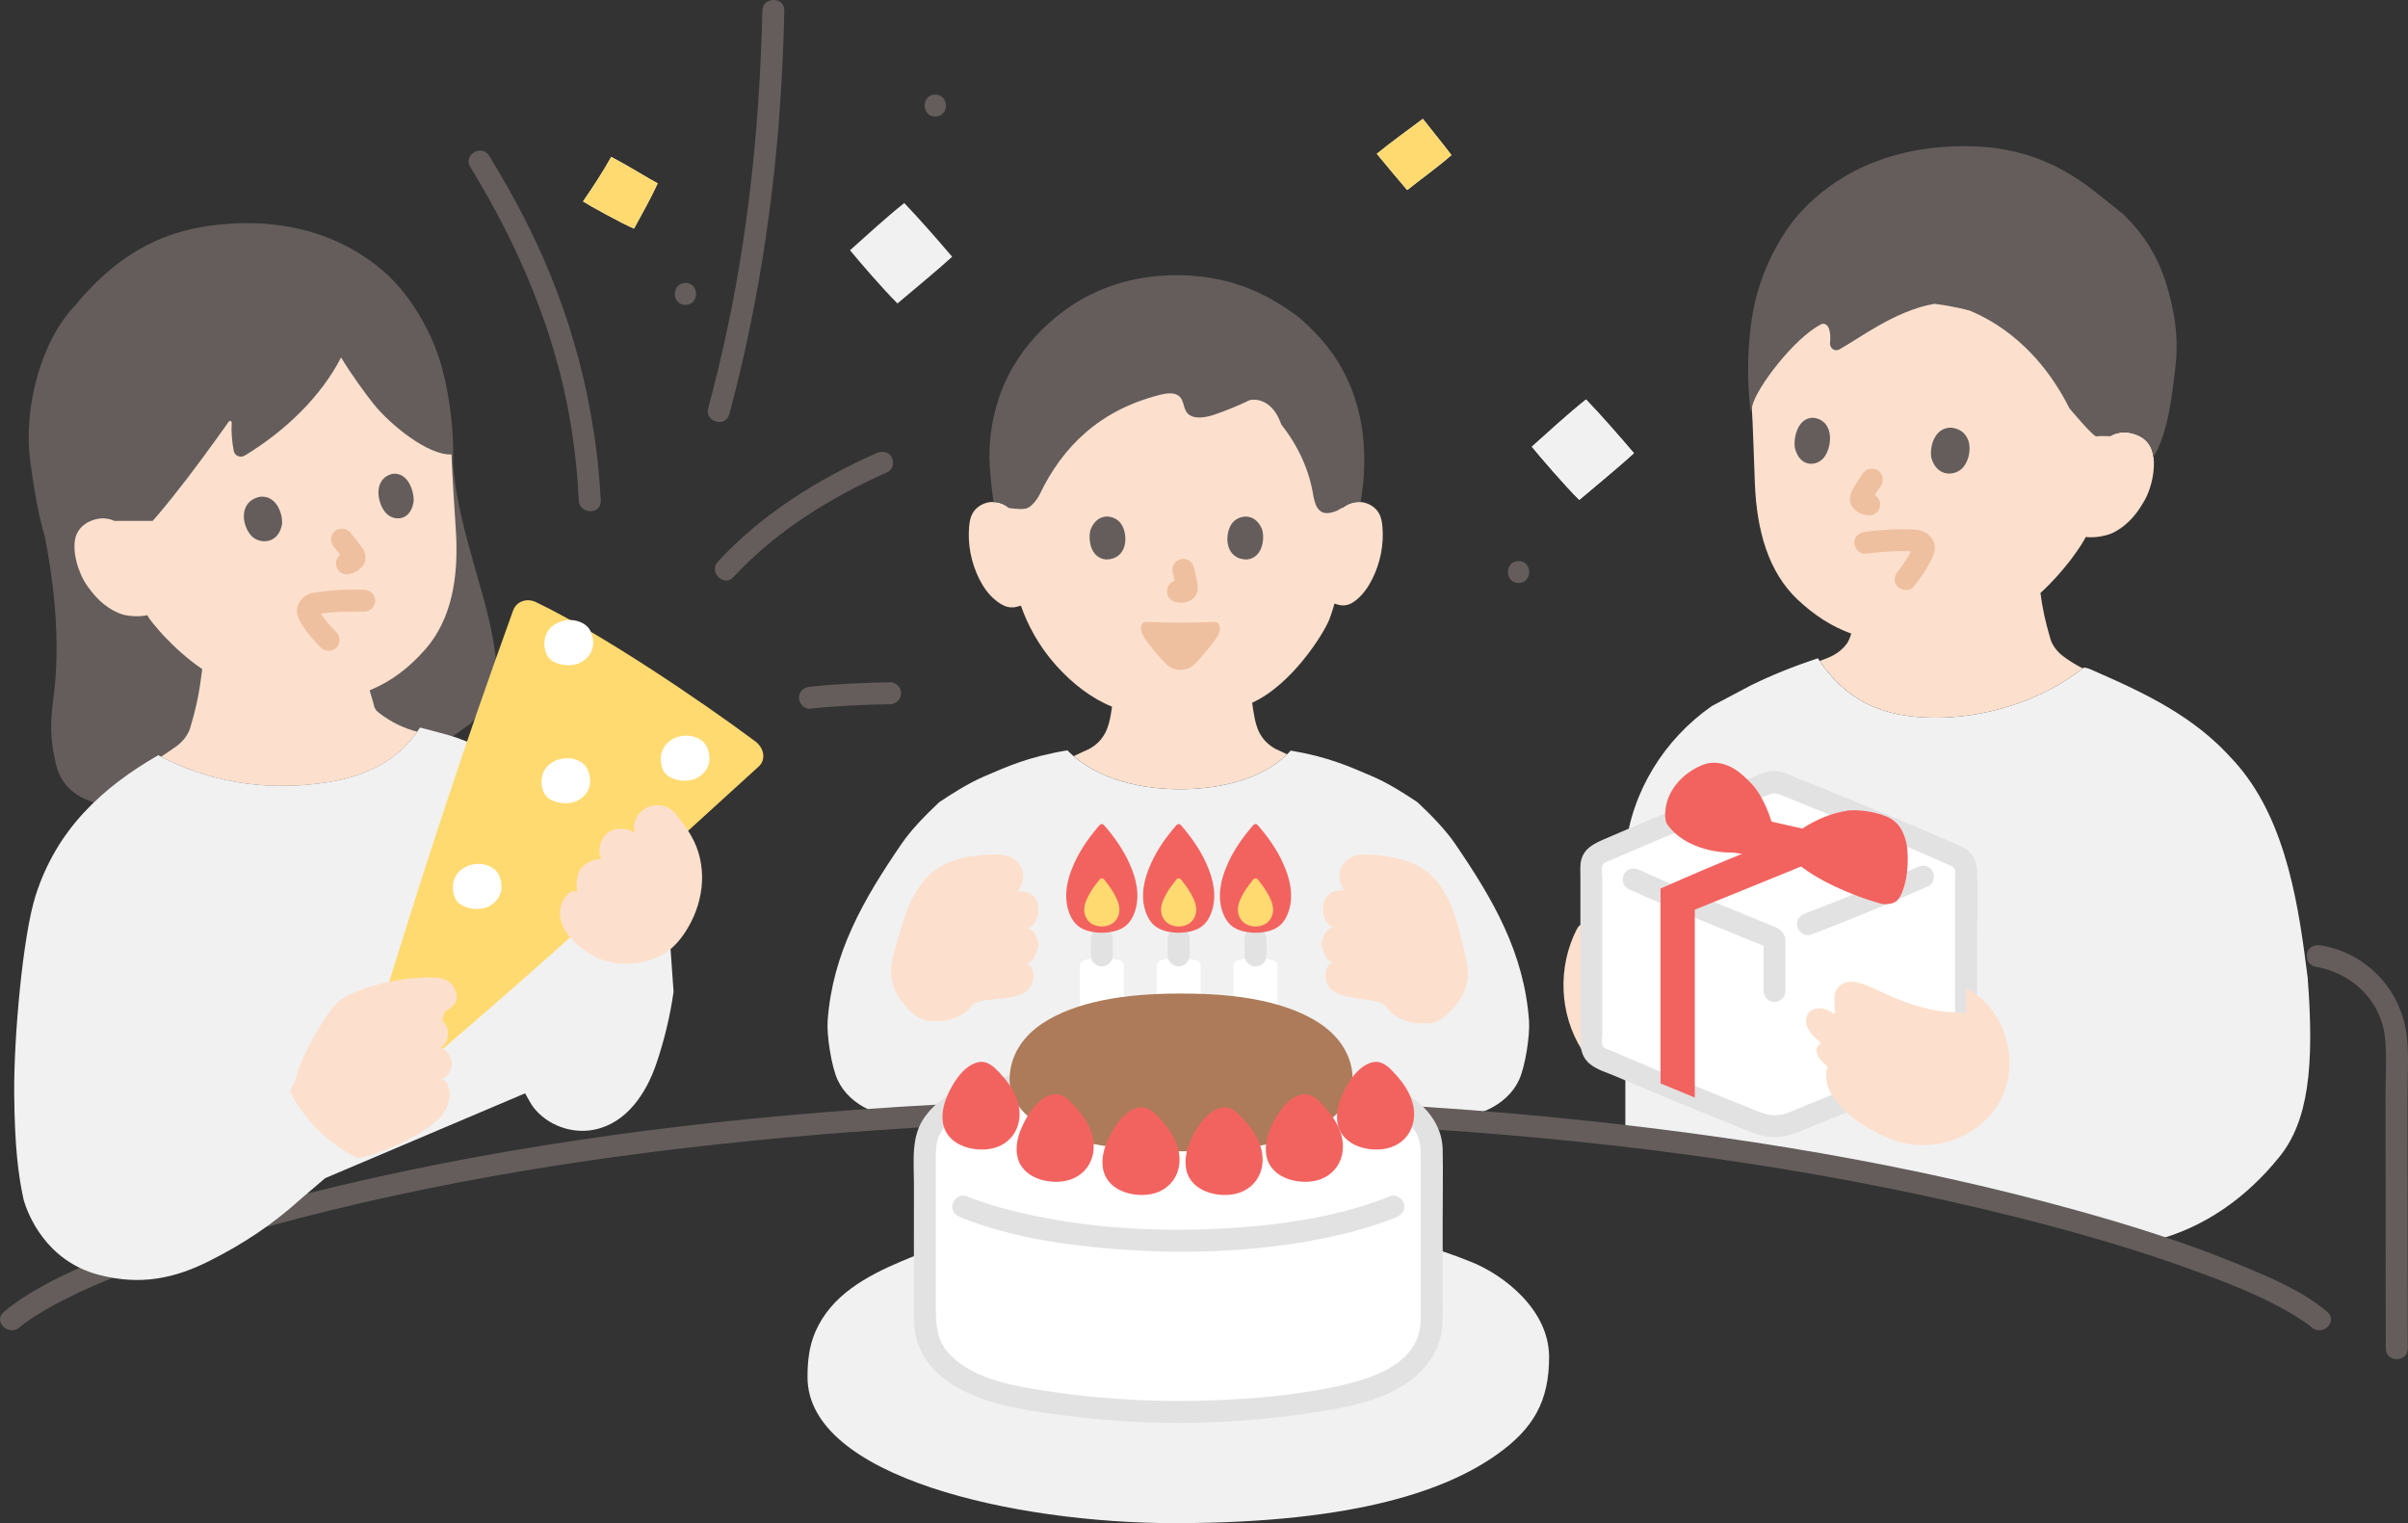 <?xml version="1.0" encoding="UTF-8"?><svg id="b" xmlns="http://www.w3.org/2000/svg" width="438.741" height="277.485" viewBox="0 0 438.741 277.485"><rect x="0" y="0" width="438.741" height="277.485" fill="#333333" stroke="none"/><defs><style>.d{fill:#fff;}.e{fill:#e2e2e2;}.f{fill:#ffda71;}.g{fill:#fce0cd;}.h{fill:#ad7b59;}.i{fill:#efc0a0;}.j{fill:#f2635f;}.k{fill:#645d5c;}.l{fill:#f1f1f1;}</style></defs><g id="c"><path class="g" d="M291.694,189.284c-3.384-5.36-3.839-12.361-.92-18.031,1.176-2.285-2.274-4.311-3.454-2.019-3.559,6.914-3.242,15.476.92,22.069,1.371,2.171,4.834.166,3.454-2.019h0Z"/><path class="l" d="M407.972,139.704c-.487-.582-.995-1.15-1.525-1.701-2.016-2.216-4.266-4.222-6.67-5.99-.998-.744-2.037-1.456-3.09-2.12-2.169-1.39-4.433-2.635-6.74-3.79-.17-.09-.35-.18-.52-.26-2.724-1.358-5.419-2.539-8.24-3.78-.414-.148-.741-.383-1.501-.448-7.567,5.996-17.864,9.224-27.417,9.131-9.666-.095-16.158-3.311-21.055-10.827-4.432,1.477-8.483,3.109-12.18,4.929l-7.092,3.749c-8.726,6.075-14.64,15.603-15.802,26.171v52.197c40.395,4.75,72.984,12.325,95.231,19.517l1.078-.478c9.088-2.266,16.905-7.823,22.906-15.301,5.202-6.482,6.365-16.283,5.11-32.58-1.58-12.405-3.641-27.842-12.493-38.418Z"/><path class="k" d="M421.746,176.082c6.703,1.096,12.129,6.156,12.819,13.081.334,3.354.084,6.846.085,10.21.005,11.233.012,22.466.025,33.699.005,4.202.005,8.405.023,12.607.01,2.573,4.01,2.578,4,0-.039-9.583-.03-19.165-.037-28.748-.004-5.707-.007-11.413-.01-17.12-.002-3.512.253-7.148-.085-10.649-.831-8.591-7.198-15.538-15.756-16.938-1.065-.174-2.153.277-2.46,1.397-.262.955.325,2.285,1.397,2.46h0Z"/><path class="g" d="M384.43,79.467c1.208-.746,2.667-.84,3.849-.577,2.573.571,3.426,2.112,3.753,2.982.974,2.604.108,6.896-1.345,9.385-1.024,1.76-2.568,4.191-5.61,5.763-.893.459-3.032,1.037-5.045.81-.222.401-.381.691-.381.691-.721,1.275-2.371,3.479-2.371,3.479-1.651,2.12-3.404,4.115-5.51,6.029.401,2.907.835,5.032,1.841,8.451.331,1.085,1.245,2.319,2.376,3.13.7.512,1.748,1.263,3.497,2.163-7.547,5.896-17.745,9.066-27.213,8.974-9.453-.093-15.87-3.171-20.73-10.348,1.903-.634,3.616-1.333,4.98-3.172.146-.218.541-.933.784-1.798-3.495-1.261-6.69-3.297-9.726-6.145-5.475-5.136-7.489-12.787-7.837-21.119-.2-4.805-.304-10.019-.636-15.246,0,0-.417-25.905,33.583-25.905s31.743,32.454,31.743,32.454Z"/><path class="k" d="M333.473,61.129c-.023-.303-.07-.629-.152-.99-.214-.944-.931-1.354-1.498-1.067-4.836,2.447-11.812,11.537-12.566,14.922,0,0-.102.458-.255,1.13-.941-6.889-.464-14.955.805-20.283,1.385-5.814,4.519-12.25,8.62-16.571,7.104-7.484,17.319-11.712,29.725-11.643,7.829.043,15.561,1.923,23.658,8.368l5.034,4.006c.474.489.948.978.948.978,4.781,4.933,6.951,10.387,8.207,16.967.629,3.312.761,6.705.352,10.043-.436,3.537-1.169,11.803-3.989,16.242-.067-.487-.175-.945-.331-1.36-.326-.871-1.18-2.411-3.753-2.982-1.182-.262-2.641-.169-3.849.577,0,0-1.903-.079-2.459.032s-4.903-5.091-4.903-5.091c-6.569-13.094-16.067-16.877-18.119-17.805,0,0-2.946-.836-6.501-1.252-7.183,1.218-13.906,6.472-17.36,8.325-.824.442-1.776-.293-1.652-1.283.049-.394.073-.802.038-1.264Z"/><path class="k" d="M351.895,83.427c-.342-1.719.387-5.518,3.577-5.52,4.17.454,3.916,5.112,2.287,7.147-1.333,1.666-4.792,2.06-5.865-1.627Z"/><path class="k" d="M327.041,81.658c-.302-1.722.389-5.536,3.312-5.557,3.818.43,3.556,5.102,2.051,7.152-1.232,1.679-4.403,2.096-5.363-1.595Z"/><path class="i" d="M339.33,86.359c-.604.874-1.187,1.767-1.711,2.691-.317.558-.524,1.097-.572,1.739-.057.772.324,1.512.87,2.033.436.416.933.712,1.508.892.2.063.409.077.613.122.524.114,1.069.075,1.541-.202.415-.243.811-.718.919-1.195.117-.512.091-1.087-.202-1.541-.274-.424-.686-.808-1.195-.919-.257-.056-.515-.075-.761-.177l.478.202c-.112-.051-.214-.112-.313-.183l.405.313c-.122-.096-.229-.202-.332-.318l.313.405c-.028-.033-.051-.068-.07-.106l.202.478c-.025-.06-.039-.112-.049-.176l.071.532c-.004-.066-.001-.124.006-.19l-.071.532c.021-.114.056-.22.1-.327l-.202.478c.254-.565.617-1.096.95-1.617.311-.487.629-.969.957-1.445.282-.408.329-1.078.202-1.541s-.486-.967-.919-1.195c-.464-.245-1.026-.368-1.541-.202s-.886.471-1.195.919h0Z"/><path class="i" d="M348.608,106.918c1.128-1.372,2.196-2.825,3.011-4.408.413-.803.903-1.727.911-2.651.01-1.153-.69-2.24-1.668-2.818-.847-.501-1.793-.577-2.753-.609-.93-.031-1.86-.028-2.79,0-1.827.055-3.649.212-5.461.446-1.034.133-2.053.824-2,2,.043.969.889,2.143,2,2,1.482-.191,2.97-.331,4.462-.406.799-.04,1.598-.062,2.398-.062.365,0,.729.004,1.094.014.197.005.395.011.592.019.084.003.629.069.321.007-.314-.063.091.038.156.052.408.083-.295-.177.019.027-.204-.17-.254-.203-.149-.098.1.107.064.062-.108-.133-.014-.023-.154-.698-.1-.666.012.007-.128.368-.138.377l.092-.214c-.04.091-.081.182-.123.273-.125.267-.261.529-.403.787-.328.597-.691,1.175-1.075,1.738-.208.306-.428.603-.644.903-.212.293.058-.064-.077.104-.131.164-.262.328-.395.49-.663.807-.849,2.049,0,2.828.734.674,2.119.863,2.828,0h0Z"/><path class="d" d="M356.625,156.073c-10.198-4.58-21.581-9.097-32.294-13.446-.657-.267-1.384-.267-2.042,0-10.165,4.129-20.934,8.407-30.721,12.747-.989.439-1.618,1.42-1.618,2.502.003,13.807.004,27.544.004,32.318,0,1.078.626,2.048,1.612,2.485,9.103,4.037,19.056,8.021,28.584,11.879,2.029.822,4.294.822,6.322,0,10.078-4.081,20.632-8.302,30.155-12.579.979-.44,1.6-1.406,1.6-2.479,0-5.908-.003-25.033-.001-30.947,0-1.073-.622-2.041-1.601-2.481Z"/><path class="e" d="M357.635,154.346c-7.84-3.514-15.792-6.77-23.753-9.997-1.987-.805-3.974-1.608-5.962-2.412-1.914-.775-3.843-1.913-5.961-1.303-2.007.579-3.98,1.596-5.917,2.379-2.001.81-4.003,1.62-6.003,2.433-4.003,1.629-8,3.275-11.981,4.958-1.942.821-3.881,1.653-5.813,2.499-1.838.805-3.569,1.625-4.134,3.739-.255.955-.161,2.004-.161,2.979,0,1.158,0,2.315,0,3.473,0,2.175,0,4.351.001,6.526,0,3.855,0,7.71.001,11.564,0,2.683,0,5.367,0,8.05,0,1.521.161,2.946,1.231,4.128,1.277,1.41,3.493,1.98,5.198,2.716,7.991,3.45,16.066,6.697,24.134,9.961,1.912.774,3.778,1.299,5.865,1.065s3.988-1.172,5.923-1.954c4.073-1.647,8.145-3.295,12.206-4.972,3.94-1.627,7.869-3.279,11.774-4.988,1.704-.746,3.82-1.318,4.983-2.861.874-1.16.96-2.466.959-3.858,0-5.086-.001-10.172-.002-15.259,0-4.848.185-9.736,0-14.581-.07-1.836-.942-3.413-2.591-4.286-2.274-1.203-4.297,2.248-2.019,3.454.805.426.61,1.173.61,1.975,0,.975,0,1.95,0,2.925,0,2.427,0,4.855,0,7.282,0,5.126,0,10.251.001,15.377,0,.842,0,1.684,0,2.525,0,.664.217,1.706-.297,2.204-.536.519-1.717.793-2.398,1.094-.846.374-1.693.744-2.541,1.112-1.855.805-3.716,1.598-5.581,2.38-3.679,1.543-7.371,3.054-11.068,4.555-1.773.72-3.548,1.437-5.322,2.155-1.743.705-3.581,1.729-5.495,1.788-1.655.05-3.106-.648-4.608-1.256-1.926-.779-3.852-1.557-5.777-2.338-3.712-1.506-7.422-3.02-11.118-4.565-1.734-.725-3.465-1.458-5.191-2.201-.857-.369-1.713-.74-2.567-1.114-.597-.262-1.924-.55-2.236-1.176-.3-.602-.075-1.768-.075-2.427,0-1.248,0-2.496,0-3.744,0-7.003-.001-14.006-.002-21.008,0-.991,0-1.982,0-2.973,0-.757-.23-1.949.018-2.663.209-.599.92-.744,1.45-.977.991-.437,1.985-.869,2.979-1.299,3.624-1.565,7.269-3.082,10.921-4.58,3.993-1.638,7.995-3.254,11.996-4.873,1.023-.414,2.04-.849,3.071-1.244,1.112-.427,1.635-.087,2.72.353,2.053.832,4.107,1.662,6.161,2.493,8.16,3.303,16.316,6.621,24.349,10.222.985.442,2.15.285,2.736-.718.5-.855.273-2.292-.718-2.736Z"/><path class="e" d="M329.94,170.28c7.23-2.742,14.381-5.69,21.433-8.861.985-.443,1.221-1.875.718-2.736-.593-1.014-1.747-1.162-2.736-.718-6.738,3.029-13.571,5.839-20.478,8.458-1.009.383-1.702,1.349-1.397,2.46.266.967,1.445,1.782,2.46,1.397h0Z"/><path class="e" d="M323.568,168.941c-8.329-3.422-16.703-6.744-24.906-10.464-.983-.446-2.152-.282-2.736.718-.502.858-.271,2.288.718,2.736,8.517,3.863,17.213,7.314,25.861,10.867,1,.411,2.199-.445,2.46-1.397.315-1.147-.394-2.048-1.397-2.46h0Z"/><path class="e" d="M321.313,171.26v9.286c0,1.046.92,2.048,2,2s2-.879,2-2v-9.286c0-1.046-.92-2.048-2-2s-2,.879-2,2h0Z"/><path class="j" d="M336.538,147.765c-11.054,4.508-23.091,9.241-33.989,14.109,0,17.541,0,35.24,0,35.24v.264c2.068.862,4.153,1.72,6.242,2.573.001-17.111.001-34.224.001-34.224,11.738-4.79,24.481-9.796,35.727-14.872-2.564-1.069-5.154-2.132-7.746-3.187-.078.032-.156.064-.235.096Z"/><path class="g" d="M337.845,203.819c-1.082-.819-2.084-1.725-2.908-2.696-1.745-2.035-2.663-4.372-1.95-6.789-.365-.313-.715-.644-1.046-.997-.864-.921-1.628-2.389-.111-3.306-.942-.835-2.14-1.78-2.598-3.075-.294-.831-.231-1.834.347-2.5.678-.781,1.877-.905,2.871-.619.672.193,1.283.538,1.884.902-.059-1.597-.102-2.769-.102-2.769-.091-2.472,2.082-3.341,3.713-3.07s3.041.975,4.649,1.723c3.716,1.731,7.732,3.283,11.813,3.677l3.634.266.186.014c0-1.373,0-2.909,0-4.526.761.389,1.473.846,2.134,1.359,5.4,4.194,7.363,12.189,4.405,18.461-3.47,7.37-12.68,10.57-20.13,7.72-1.962-.754-4.41-2.01-6.572-3.609-.074-.054-.147-.109-.22-.165Z"/><path class="j" d="M327.249,157.077c3.506,3.204,10.42,6.146,14.995,7.417.279.078.544.2.834.213,1.287.058,2.171-.157,2.723-.814,1.275-1.517,2.063-5.436,1.723-9.138-.141-1.535-.764-3.555-1.836-4.663-.525-.543-1.152-1-1.845-1.297-2.433-1.044-5.574-1.326-7.154-1.115-3.017.403-6.013,1.749-8.295,3.27l-5.625-1.278c-.658-2.183-1.978-5.128-3.539-6.791-1.124-1.197-2.335-2.349-3.791-3.107-1.457-.758-3.2-1.087-4.761-.578-2.055.67-4.012,2.079-5.341,3.784-1.178,1.51-1.873,3.25-1.942,5.295-.022.66.107,1.498.261,1.732,2.438,3.694,7.609,5.391,12.129,5.313l11.463,1.756Z"/><path class="j" d="M322.395,151.223c-1.176.648-2.292,1.087-3.424,1.933-.452.338-.94.678-1.116,1.225-.228.584-.307,1.451.118,1.912.217.236.708.472,1.011.575,2.097.711,4.435,1.529,6.374.46,1.089-.601,1.995-1.322,2.859-1.977.939-.712,1.321-1.56.558-2.525-.742-.939-2.467-1.562-4.055-1.798-.701-.171-1.734-.199-2.325.195Z"/><path class="g" d="M244.617,92.546c.928-.837,2.304-1.242,3.59-1.05s2.457.968,3.046,2.025c.416.741.55,1.586.627,2.409.282,3.247-.358,6.556-1.83,9.514-.717,1.442-1.651,2.821-2.95,3.872-.998.796-2,1.248-3.449.807l-.518-.158c-.318,1.253-.736,2.342-.924,2.875-1.028,2.603-6.812,11.881-14.063,15.184.071.566.165,1.221.32,2.082.375,2.209,1,4.71,3.939,6.336.099.031,1.102.5,2.12.978-4.489,4.387-11.885,6.36-19.491,6.36-5.945,0-13.865-1.251-19.412-6.024,1.207-.567,2.712-1.276,2.841-1.314,2.928-1.626,3.554-4.127,3.939-6.336.093-.527.166-.972.215-1.359-3.75-1.529-7.206-4.181-10.213-7.54-3.251-3.632-5.224-7.519-6.396-10.871-.485.133-.765.208-.765.208-1.638.441-2.89-.433-3.887-1.229-1.299-1.05-2.233-2.43-2.95-3.872-1.472-2.959-2.112-6.267-1.83-9.514.077-.824.211-1.668.627-2.409.589-1.057,1.76-1.833,3.046-2.025s2.662.213,3.59,1.05c0,0-6.103-28.072,30.024-28.072s30.754,28.072,30.754,28.072Z"/><path class="i" d="M215.071,113.438c-1.878,0-3.938-.049-5.913-.129-.245-.01-.499-.017-.723.082-.601.265-.657,1.111-.452,1.735.23.699.657,1.313,1.103,1.9.756.997,1.554,1.962,2.387,2.896.431.483.872.96,1.376,1.365.007.005.013.011.02.016,1.268,1.012,3.135,1.012,4.403,0,.007-.005.013-.011.02-.016.504-.406.946-.883,1.376-1.365.833-.934,1.631-1.899,2.387-2.896.446-.587.873-1.201,1.103-1.9.205-.624.149-1.47-.452-1.735-.224-.099-.478-.091-.723-.082-1.974.079-3.801.129-5.913.129Z"/><path class="l" d="M176.714,207.009c.18-5.468.362-3.113.517-8.582.014-.499.028-.997.042-1.496-3.55,3.476-7.71,6.019-10.908,6.457-5.489.751-11.556-1.872-13.752-6.656-1.133-2.461-2.011-8.124-1.814-10.805.901-12.273,6.425-21.922,13.486-32.23,1.611-2.36,4.139-5.022,6.837-7.55,2.072-1.377,5.188-3.419,8.188-4.698,4.243-1.808,8.019-3.567,15.172-4.754,5.555,5.653,14.185,7.087,20.552,7.087,7.989,0,15.747-2.178,20.147-7.041,6.976,1.187,10.71,2.924,14.899,4.708,3.001,1.279,6.116,3.321,8.188,4.698,2.698,2.527,5.226,5.19,6.837,7.55,7.061,10.308,12.585,19.958,13.486,32.23.196,2.681-.682,8.344-1.814,10.805-2.196,4.784-8.263,7.408-13.752,6.656-3.213-.439-7.396-3.005-10.955-6.506l-.684-.673c.015.685.034,1.367.054,2.049.156,5.525.34,4.264.522,9.788"/><path class="k" d="M180.427,79.93c1.154-11.862,7.87-19.315,13.836-23.594,5.413-3.883,12.177-6.199,20.143-6.199,4.035,0,8.07.602,11.89,1.95,1.728.61,3.406,1.365,5.016,2.249,2.209,1.212,4.646,2.856,5.743,3.809.687.597,1.697,1.579,2.361,2.25,1.65,1.668,3.122,3.518,4.365,5.521,2.965,4.78,4.497,10.322,4.743,15.956.16,3.65-.134,6.756-.62,9.595-.928-.077-1.88.151-2.658.623-.639.375-1.292.758-1.292.758-.735.431-1.965.785-2.786.558-.542-.15-.972-.581-1.245-1.073-.309-.555-.445-1.189-.597-1.802-.689-4.665-2.712-9.206-5.874-13.192-.481-1.393-1.234-2.76-2.421-3.644-.96-.715-2.241-1.062-3.388-.781-2.013.985-4.117,1.848-6.288,2.593-1.58.542-3.67.945-4.824-.061-1.093-.953-.648-2.679-1.949-3.454-.88-.524-2.129-.336-3.181-.072-11.128,2.783-17.83,9.545-21.96,18.126,0,0-1.109,2.273-2.57,2.61-1.004.232-3.032-.109-3.032-.109-.722-.651-1.715-1.041-2.726-1.084.205,1.998-1.011-5.293-.823-9.59.029-.66.075-1.307.136-1.942Z"/><path class="i" d="M213.663,104.341c.255.971.499,1.956.645,2.95l-.071-.532c.017.136.025.27.011.407l.071-.532c-.01.063-.023.123-.045.183l.202-.478c-.019.043-.039.079-.065.118l.313-.405c-.03.037-.059.065-.096.095l.405-.313c-.075.048-.153.087-.234.124l.478-.202c-.129.054-.256.093-.394.115l.532-.071c-.124.015-.245.014-.37,0l.532.071c-.139-.019-.276-.053-.416-.072-.266-.083-.532-.095-.798-.036-.266.012-.514.091-.744.237-.415.243-.811.718-.919,1.195-.117.512-.091,1.087.202,1.541.26.403.695.852,1.195.919.36.049.71.139,1.077.155.586.026,1.122-.158,1.643-.399.654-.302,1.168-.918,1.341-1.62.148-.6.088-1.089-.014-1.691-.161-.95-.38-1.892-.625-2.824-.127-.483-.49-.944-.919-1.195s-1.061-.357-1.541-.202c-.484.157-.951.457-1.195.919-.253.48-.342,1.007-.202,1.541h0Z"/><path class="k" d="M198.711,96.458c-.482,1.565-.168,5.165,2.797,5.472,3.919-.023,4.127-4.376,2.808-6.423-1.08-1.676-4.256-2.373-5.605.951Z"/><path class="k" d="M229.964,96.459c.482,1.565.168,5.165-2.797,5.472-3.919-.024-4.128-4.376-2.808-6.423,1.08-1.676,4.256-2.372,5.605.951Z"/><path class="g" d="M177.444,182.775c-1.908,2.601-4.569,3.433-7.789,3.247-2.278-.132-3.423-1.283-4.906-3.017-1.113-1.301-1.826-2.556-2.212-4.224-.498-2.154.101-4.584.744-6.699,1.372-4.512,1.987-7.599,4.823-11.366,2.581-3.428,6.842-4.697,11.139-4.984.592-.017,1.808-.057,1.808-.057,2.095-.071,3.784.384,4.763,1.928.979,1.544.741,3.349-.403,4.775,1.972-.125,3.371.724,3.703,2.466s-.305,3.737-1.843,4.298c1.15.318,1.969,1.916,1.894,3.058-.075,1.142-.83,3.107-2.167,3.421,1.409.325,1.652,2.535.855,3.989s-2.593,1.921-4.233,2.164-4.603.35-5.736.901"/><path class="g" d="M252.143,182.915c1.808,2.672,4.435,3.605,7.66,3.54,2.281-.045,3.469-1.151,5.017-2.828,1.162-1.258,1.922-2.484,2.371-4.137.58-2.133.073-4.585-.489-6.723-1.199-4.561-1.696-7.67-4.388-11.542-2.449-3.523-6.658-4.954-10.942-5.405-.591-.039-1.804-.126-1.804-.126-2.091-.15-3.796.24-4.833,1.745-1.037,1.505-.868,3.319.221,4.787-1.966-.2-3.397.595-3.795,2.323-.398,1.728.162,3.746,1.679,4.365-1.162.274-2.04,1.84-2.009,2.984s.711,3.136,2.036,3.501c-1.42.271-1.747,2.47-1.006,3.953.741,1.483,2.518,2.018,4.147,2.323,1.63.305,4.586.525,5.698,1.118"/><path class="k" d="M138.906,1.931c-.452,19.273-2.287,38.501-6.262,57.381-1.065,5.061-2.276,10.089-3.615,15.085-.667,2.489,3.19,3.551,3.857,1.063,4.917-18.347,7.907-37.138,9.227-56.08.405-5.809.657-11.628.793-17.449.06-2.575-3.94-2.574-4,0h0Z"/><path class="k" d="M133.63,105.14c7.812-8.44,17.654-14.497,28.101-19.138.987-.439,1.22-1.878.718-2.736-.595-1.017-1.745-1.158-2.736-.718-10.737,4.77-20.885,11.093-28.911,19.764-1.747,1.887,1.075,4.722,2.828,2.828h0Z"/><path class="k" d="M147.57,129.111c4.852-.514,9.73-.739,14.608-.815,1.081-.017,2-.907,2-2,0-1.071-.915-2.017-2-2-4.878.076-9.756.301-14.608.815-1.074.114-2,.838-2,2,0,.993.919,2.115,2,2h0Z"/><path class="k" d="M124.887,55.548c2.574,0,2.578-4,0-4s-2.578,4,0,4h0Z"/><path class="d" d="M111.365,28.584c-1.446,2.616-3.388,5.586-5.134,8.109.863.585,7.454,4.235,9.291,4.946,1.506-2.797,3.042-5.453,4.307-8.236-1.448-.746-5.501-3.269-8.464-4.819Z"/><path class="f" d="M111.365,28.584c-1.446,2.616-3.388,5.586-5.134,8.109.863.585,7.454,4.235,9.291,4.946,1.506-2.797,3.042-5.453,4.307-8.236-1.448-.746-5.501-3.269-8.464-4.819Z"/><path class="k" d="M170.41,21.229c2.574,0,2.578-4,0-4s-2.578,4,0,4h0Z"/><path class="k" d="M276.687,106.209c2.574,0,2.578-4,0-4s-2.578,4,0,4h0Z"/><path class="d" d="M259.245,21.653c-2.764,2.069-6.137,4.515-8.387,6.365,1.868,2.252,3.799,4.605,5.538,6.607,2.504-2.016,5.541-4.165,8.06-6.376-.839-1.128-3.6-4.545-5.211-6.596Z"/><path class="l" d="M173.482,46.769c-2.861-3.343-5.929-6.863-8.727-9.781-3.528,2.82-6.691,5.76-9.88,8.602,1.696,2.061,5.847,6.91,8.643,9.695,2.661-2.241,7.912-6.599,9.964-8.516Z"/><path class="f" d="M259.245,21.653c-2.764,2.069-6.137,4.515-8.387,6.365,1.868,2.252,3.799,4.605,5.538,6.607,2.504-2.016,5.541-4.165,8.06-6.376-.839-1.128-3.6-4.545-5.211-6.596Z"/><path class="l" d="M297.708,82.558c-2.861-3.343-5.929-6.863-8.727-9.781-3.528,2.82-6.691,5.76-9.88,8.602,1.696,2.061,5.847,6.91,8.643,9.695,2.661-2.241,7.912-6.599,9.964-8.516Z"/><path class="l" d="M297.708,82.558c-2.861-3.343-5.929-6.863-8.727-9.781-3.528,2.82-6.691,5.76-9.88,8.602,1.696,2.061,5.847,6.91,8.643,9.695,2.661-2.241,7.912-6.599,9.964-8.516Z"/><path class="k" d="M109.461,91.197c-.893-17.384-5.334-34.138-13.057-49.731-2.217-4.475-4.667-8.829-7.273-13.089-1.341-2.193-4.802-.185-3.454,2.019,8.729,14.271,15.347,29.645,18.201,46.196.833,4.832,1.331,9.71,1.583,14.605.132,2.561,4.132,2.577,4,0h0Z"/><path class="k" d="M424.065,239.029c-4.554-3.889-10.419-6.295-15.888-8.562-9.571-3.968-19.496-7.091-29.47-9.869-30.952-8.623-62.889-13.793-94.832-16.963-42.494-4.217-85.411-4.577-127.993-1.449-33.506,2.461-67.05,7.031-99.672,15.194-11.03,2.76-21.991,5.932-32.636,9.945-6.828,2.574-13.834,5.388-19.927,9.468-1.032.691-2.033,1.434-2.983,2.236-1.969,1.663.873,4.481,2.828,2.828.193-.163.386-.325.585-.48.084-.066,0-.009.367-.276.527-.384,1.063-.755,1.609-1.111,1.158-.756,2.353-1.454,3.565-2.117,3.116-1.705,6.352-3.195,9.63-4.561,9.626-4.011,19.627-7.135,29.676-9.889,30.614-8.39,62.212-13.244,93.787-16.149,41.908-3.856,84.223-4.212,126.183-.962,33.4,2.587,66.768,7.406,99.269,15.626,10.922,2.763,21.777,5.906,32.351,9.809,6.37,2.352,12.913,4.89,18.639,8.599.443.287.878.586,1.307.894.415.299.139.073.775.616,1.947,1.663,4.79-1.153,2.828-2.828h0Z"/><path class="k" d="M10.157,112.977c-.25-4.224-.837-9.268-1.996-15.221-1.376-4.478-2.314-11.165-2.652-13.74-1.292-9.84,2.006-21.932,8.136-28.318,8.546-10.39,17.163-13.825,26.162-14.772,12.046-1.268,22.38,1.851,30.007,8.434,4.403,3.801,8.071,9.751,9.979,15.265,1.77,5.114,3.023,13.031,2.736,19.871.989,12.794,6.993,25.449,7.835,35.912.277,3.324-.677,7.544-4.674,11.441l-18.441,13.275-47.645,1.67c-8.221-1.469-9.171-6.184-9.711-8.93-.729-3.613-.709-6.517-.212-10.251.376-2.9.888-7.645.475-14.637Z"/><path class="g" d="M67.866,127.534c.106.362.167.572.167.572.083.376.166.752.352,1.062.197.333.485.576.772.784,2.118,1.614,4.449,2.742,6.871,3.356-3.947,5.72-10.051,8.273-16.702,9.266-8.374,1.25-19.077.931-29.963-4.723,1.284-.841,2.152-1.442,2.769-1.885,1.187-.85,2.157-2.136,2.498-3.281,1.28-4.295,1.691-6.635,2.22-10.78-2.72-1.87-4.928-3.888-7.02-6.083,0,0-4.263-4.65-2.623-3.838-2.01.564-4.364.188-5.33-.192-3.068-1.217-4.781-3.401-5.931-4.991-1.631-2.248-2.872-6.282-2.187-8.872.23-.866.901-2.425,3.314-3.218,1.108-.365,2.517-.414,3.746.186h6.991c.308-.338.66-.726.964-1.089.946-1.12,1.9-2.285,2.855-3.483,3.414-4.283,6.85-8.985,10.056-13.508.171-.241.55-.108.532.186-.102,1.697.047,3.404.369,5.13.169.906,1.204,1.348,1.993.872,7.515-4.537,13.955-10.859,17.567-17.879,1.878,3.096,4.409,6.579,5.981,8.543,2.797,3.494,9.778,9.335,14.131,9.116.185,4.886.566,9.726.825,14.211.469,8.128-.748,15.757-5.569,21.277-3.026,3.464-6.35,5.936-10.165,7.491.214.733.395,1.354.517,1.771Z"/><path class="k" d="M51.386,95.512c.165-1.703-.91-5.324-4.01-5.017-4.008.845-3.31,5.346-1.53,7.165,1.457,1.489,4.855,1.538,5.54-2.148Z"/><path class="k" d="M75.362,91.387c.127-1.702-.914-5.341-3.756-5.079-3.668.787-2.961,5.301-1.3,7.147,1.36,1.512,4.48,1.61,5.056-2.069Z"/><path class="i" d="M60.883,99.706c.459.541.905,1.094,1.339,1.656l-.313-.405c.315.409.695.84.898,1.318l-.202-.478c.03.082.051.161.062.247l-.071-.532c.004.04.004.08,0,.12l.071-.532c-.004.04-.013.079-.027.116l.202-.478c-.04.09-.095.164-.155.241l.313-.405c-.089.107-.183.204-.291.292l.405-.313c-.104.078-.21.141-.329.194l.478-.202c-.19.077-.389.115-.583.177-.492.16-.93.465-1.195.919-.251.429-.357,1.061-.202,1.541.157.484.457.951.919,1.195s1.027.368,1.541.202c.194-.063.393-.103.583-.177.557-.219,1.048-.485,1.453-.942.3-.338.601-.735.718-1.183.124-.479.126-.881.02-1.361-.099-.446-.334-.856-.595-1.226-.687-.973-1.439-1.908-2.21-2.816-.316-.372-.944-.586-1.414-.586-.491,0-1.076.218-1.414.586-.35.381-.61.882-.586,1.414.025.555.227.991.586,1.414h0Z"/><path class="l" d="M95.672,199.182c.279.526,1.177,2.112,1.538,2.574,2.53,3.239,6.924,4.852,10.978,4.063,5.974-1.163,9.549-6.633,11.387-12.01,1.439-4.212,2.533-8.744,3.149-13.129l-.717-10.144-24.797-27.211c-4.158-4.631-8.444-6.956-14.186-8.995-1.066-.378-4.352-1.232-4.352-1.232,0,0-1.081-.281-2.148-.554-3.923,6.263-10.264,8.994-17.199,10.03-8.51,1.27-19.425.92-30.488-4.996-10.253,5.905-18.517,13.545-22.351,25.573-2.351,7.392-3.979,25.957-3.899,35.97.079,9.944.77,15.107,1.711,19.414.775,2.804,4.139,11.154,13.567,13.674,7.787,2.081,14.031.637,20.18-2.44,6.331-3.167,11.675-6.732,16.921-11.484,1.428-1.218,2.856-2.436,4.283-3.654l18.87-8.004,17.551-7.445Z"/><path class="i" d="M61.295,115.172c-.507-.505-.994-1.028-1.458-1.573-.116-.137-.231-.275-.345-.414-.029-.036-.328-.411-.174-.214.139.177-.175-.235-.209-.281-.082-.113-.164-.227-.243-.342-.18-.259-.353-.523-.514-.794-.082-.137-.434-.585-.396-.736l.096.22c.035.158.04.316.016.476l-.09.227c-.178.203-.217.25-.116.142.105-.105.052-.072-.157.1.055-.038.112-.073.172-.103.132-.068.077-.047-.165.063.066-.024.134-.044.202-.061.116-.031.233-.052.352-.073.09-.015.587-.079.231-.034.385-.048.771-.093,1.158-.131.745-.074,1.492-.129,2.24-.167,1.49-.076,2.983-.086,4.475-.043,1.047.03,2.047-.942,2-2-.05-1.109-.879-1.968-2-2-1.784-.052-3.571-.028-5.352.096-.907.063-1.811.152-2.712.271-.95.125-1.851.22-2.672.768-.953.636-1.579,1.691-1.544,2.854.028.912.567,1.794,1.052,2.543.945,1.459,2.093,2.81,3.324,4.036.742.739,2.097.797,2.828,0s.792-2.04,0-2.828h0Z"/><path class="f" d="M70.756,179.363c7.513-24.21,13.584-42.792,22.74-68.159.603-1.672,2.518-2.287,4.123-1.522,11.774,5.607,30.152,18.046,40.018,25.397,1.54,1.147,2.013,3.281.592,4.572-21.696,19.715-37.927,34.73-60.637,54.098"/><path class="d" d="M101.457,113.543c-2.82,1.436-2.577,4.632-1.639,6.076s3.779,1.992,5.709,1.215c3.038-1.471,2.857-4.247,1.999-5.981-.734-1.484-3.451-2.644-6.069-1.311Z"/><path class="d" d="M100.935,138.706c-2.811,1.432-2.569,4.619-1.634,6.058s3.768,1.986,5.692,1.212c3.028-1.466,2.848-4.234,1.993-5.963-.732-1.48-3.441-2.636-6.051-1.307Z"/><path class="d" d="M84.783,157.966c-2.811,1.432-2.569,4.619-1.634,6.058.933,1.437,3.768,1.986,5.692,1.212,3.028-1.466,2.848-4.234,1.993-5.963-.732-1.48-3.441-2.636-6.051-1.307Z"/><path class="d" d="M122.669,134.603c-2.811,1.432-2.569,4.619-1.634,6.058.933,1.437,3.768,1.986,5.692,1.212,3.028-1.466,2.848-4.234,1.993-5.963-.732-1.48-3.441-2.636-6.051-1.307Z"/><path class="g" d="M80.499,190.737c1.463-1.094,1.539-3.649.08-4.784,0,0,.271-1.121.409-1.682,1.439-.671,2.067-1.497,2.196-2.193.086-.464.017-.946-.134-1.393-.375-1.107-1.044-1.892-2.145-2.285-.656-.235-1.362-.289-2.058-.315-4.024-.151-11.012.932-15.645,3.35-1.056.551-1.967,1.34-2.699,2.279-.543.697-1.066,1.445-1.363,1.909-2.288,3.57-4.398,7.325-5.445,11.433l-.851,1.8c2.607,5.205,6.965,9.514,12.199,12.063l1.246-.106c3.827-1.038,7.494-2.665,10.83-4.808,1.472-.945,2.914-2.025,3.856-3.499.942-1.474,1.306-3.421.538-4.993-.227-.465-.684-.939-1.183-.802,1.17-.458,1.999-1.674,1.998-2.93,0-1.256-.832-2.471-2.003-2.927.059-.037.117-.076.172-.118Z"/><path class="g" d="M122.889,148.028c-1.184-1.427-3.712-1.737-5.352-.728s-2.253,2.645-1.902,4.404c-1.34-.851-3.613-1.163-5.074.18-1.46,1.342-1.636,3.353-.986,4.712-1.009-.369-3.016.636-3.774,1.681-.758,1.045-.916,3.02-.631,4.162-1.189-.508-2.512.951-3,2.677-.488,1.725.169,3.306.94,4.628.745,1.277,2.236,2.578,3.76,3.663,4.088,2.911,10.402,2.871,14.544.072,1.727-1.167,3.02-2.886,4.049-4.673,2.897-5.031,3.445-11.328.502-16.48-.626-1.095-1.357-2.128-2.131-3.122-.309-.397-.625-.788-.946-1.174Z"/><path class="l" d="M214.006,277.485c-29.195,0-66.878-8.42-66.878-26.606,0-2.814.285-5.645,1.446-8.29,2.936-6.688,9.308-10.108,15.74-12.839,29.205-12.399,76.117-11.179,103.94.225,5.733,2.35,13.993,8.623,13.993,17.247,0,7.973-2.77,12.994-9.545,17.789-8.663,6.131-24.897,12.474-58.695,12.474Z"/><path class="d" d="M210.74,204.561c0,.158,0,.317,0,.475v-29.029c0-.597.412-1.006,1.103-1.152.708-.149,1.086-.255,2.911-.255,1.551,0,2.933.265,2.933.265.638.12,1.081.484,1.081,1.081v29.507"/><path class="e" d="M212.754,171.062v3.002c0,.513.223,1.052.586,1.414.347.347.916.608,1.414.586.517-.023,1.054-.193,1.414-.586s.586-.872.586-1.414v-3.002c0-.513-.223-1.052-.586-1.414-.347-.347-.916-.608-1.414-.586-.517.023-1.054.193-1.414.586s-.586.872-.586,1.414h0Z"/><path class="d" d="M196.739,204.561v.475s0-29.029,0-29.029c0-.597.412-1.006,1.103-1.152.708-.149,1.086-.255,2.911-.255,1.551,0,2.933.265,2.933.265.638.12,1.081.484,1.081,1.081v29.507"/><path class="j" d="M215.136,150.295c-.197-.225-.567-.225-.765,0-1.818,2.075-3.431,4.343-4.57,6.82-.2.435-.388.875-.561,1.32-1.059,2.73-1.466,5.848-.124,8.572.294.596.685,1.155,1.201,1.596,1.171,1.001,2.927,1.314,4.435,1.325,1.508-.01,3.264-.323,4.435-1.325.516-.441.908-1.001,1.201-1.596,1.342-2.723.935-5.841-.124-8.572-.173-.445-.361-.885-.561-1.32-1.138-2.477-2.752-4.745-4.57-6.82Z"/><path class="f" d="M215.159,160.206c-.199-.244-.608-.238-.804.008-.613.772-1.183,1.494-1.666,2.31-.585.99-1.116,2.044-1.142,3.155-.026,1.112.561,2.298,1.714,2.789.46.196.942.317,1.492.317s1.031-.121,1.492-.317c1.153-.491,1.74-1.678,1.714-2.789s-.557-2.165-1.142-3.155c-.48-.813-1.046-1.566-1.659-2.318Z"/><path class="e" d="M198.753,171.062v3.002c0,.513.223,1.052.586,1.414.347.347.916.608,1.414.586.517-.023,1.054-.193,1.414-.586s.586-.872.586-1.414v-3.002c0-.513-.223-1.052-.586-1.414-.347-.347-.916-.608-1.414-.586-.517.023-1.054.193-1.414.586s-.586.872-.586,1.414h0Z"/><path class="d" d="M224.741,204.561c0,.158,0,.317,0,.475v-29.029c0-.597.412-1.006,1.103-1.152.708-.149,1.086-.255,2.911-.255,1.551,0,2.933.265,2.933.265.638.12,1.081.484,1.081,1.081v29.507"/><path class="j" d="M201.135,150.295c-.197-.225-.567-.225-.765,0-1.818,2.075-3.431,4.343-4.57,6.82-.2.435-.388.875-.561,1.32-1.059,2.73-1.466,5.848-.124,8.572.294.596.685,1.155,1.201,1.596,1.171,1.001,2.927,1.314,4.435,1.325,1.508-.01,3.264-.323,4.435-1.325.516-.441.908-1.001,1.201-1.596,1.342-2.723.935-5.841-.124-8.572-.173-.445-.361-.885-.561-1.32-1.138-2.477-2.752-4.745-4.57-6.82Z"/><path class="f" d="M201.158,160.206c-.199-.244-.608-.238-.804.008-.613.772-1.183,1.494-1.666,2.31-.585.99-1.116,2.044-1.142,3.155-.026,1.112.561,2.298,1.714,2.789.46.196.942.317,1.492.317s1.031-.121,1.492-.317c1.153-.491,1.74-1.678,1.714-2.789s-.557-2.165-1.142-3.155c-.48-.813-1.046-1.566-1.659-2.318Z"/><path class="e" d="M226.755,171.062v3.002c0,.513.223,1.052.586,1.414.347.347.916.608,1.414.586.517-.023,1.054-.193,1.414-.586s.586-.872.586-1.414v-3.002c0-.513-.223-1.052-.586-1.414-.347-.347-.916-.608-1.414-.586-.517.023-1.054.193-1.414.586s-.586.872-.586,1.414h0Z"/><path class="d" d="M214.687,195.529c-13.389-.019-26.778,1.32-36.653,3.815-4.146,1.047-9.518,4.874-9.518,10.008.004,7.116-.004,20.898-.004,30.984,0,11.447,14.988,13.971,20.668,14.85,8.423,1.304,16.554,2.043,25.507,2.043s17.084-.739,25.507-2.043c5.68-.879,20.668-3.404,20.668-14.85,0-10.086-.008-23.868-.004-30.984,0-5.135-5.372-8.961-9.518-10.008-9.875-2.494-23.263-3.833-36.653-3.815Z"/><path class="j" d="M229.137,150.295c-.197-.225-.567-.225-.765,0-1.818,2.075-3.431,4.343-4.57,6.82-.2.435-.388.875-.561,1.32-1.059,2.73-1.466,5.848-.124,8.572.294.596.685,1.155,1.201,1.596,1.171,1.001,2.927,1.314,4.435,1.325,1.508-.01,3.264-.323,4.435-1.325.516-.441.908-1.001,1.201-1.596,1.342-2.723.935-5.841-.124-8.572-.173-.445-.361-.885-.561-1.32-1.138-2.477-2.752-4.745-4.57-6.82Z"/><path class="f" d="M229.16,160.206c-.199-.244-.608-.238-.804.008-.613.772-1.183,1.494-1.666,2.31-.585.99-1.116,2.044-1.142,3.155-.026,1.112.561,2.298,1.714,2.789.46.196.942.317,1.492.317s1.031-.121,1.492-.317c1.153-.491,1.74-1.678,1.714-2.789s-.557-2.165-1.142-3.155c-.48-.813-1.046-1.566-1.659-2.318Z"/><path class="e" d="M214.687,193.529c-11.616-.002-23.408.793-34.771,3.315-4.464.991-8.609,2.77-11.386,6.584-2.588,3.555-2.013,7.934-2.013,12.084,0,4.996-.002,9.991-.004,14.987,0,2.532-.001,5.063-.002,7.595,0,2.053-.054,4.11.541,6.1,2.062,6.892,9.303,10.172,15.736,11.781,3.2.801,6.482,1.261,9.747,1.703,5.911.8,11.852,1.33,17.816,1.492,10.781.293,21.629-.507,32.255-2.363,6.075-1.061,13.067-2.978,17.158-7.934,1.175-1.424,2.081-3.024,2.591-4.807.576-2.014.505-4.092.505-6.163,0-5.127-.002-10.253-.004-15.38-.001-4.387.086-8.785,0-13.171-.091-4.639-3.408-8.394-7.345-10.49-1.974-1.051-4.075-1.583-6.245-2.06-2.561-.563-5.144-1.02-7.737-1.404-5.826-.864-11.697-1.398-17.58-1.665-3.086-.14-6.174-.204-9.263-.203-2.574,0-2.578,4,0,4,10.945-.002,22.018.701,32.747,2.964,3.79.8,7.604,1.82,10.053,5.089,1.165,1.556,1.371,3.103,1.37,4.985,0,1.945,0,3.89,0,5.835,0,4.699.002,9.398.003,14.097,0,2.404.001,4.808.001,7.212,0,1.822.13,3.655-.398,5.419-1.7,5.68-8.549,7.976-13.751,9.182-8.354,1.938-17.144,2.625-25.692,2.857-10.302.28-20.654-.433-30.817-2.155-5.349-.906-11.564-2.314-15.357-6.495-2.306-2.542-2.335-5.52-2.335-8.808,0-4.862.002-9.724.004-14.586.001-4.233.002-8.466,0-12.699,0-1.888.274-3.443,1.467-4.979,1.158-1.49,2.787-2.623,4.478-3.426,1.765-.837,3.774-1.172,5.673-1.568,2.458-.514,4.934-.936,7.42-1.292,5.417-.777,10.887-1.215,16.353-1.449,2.925-.126,5.852-.182,8.78-.182,2.574,0,2.578-4,0-4Z"/><path class="e" d="M174.971,221.761c9.183,3.665,19.34,5.153,29.142,5.856,12.855.922,26.094.398,38.712-2.372,3.94-.865,7.83-1.986,11.578-3.484,1.002-.401,1.706-1.336,1.397-2.46-.262-.953-1.451-1.8-2.46-1.397-8.047,3.218-16.719,4.783-25.321,5.533-13.085,1.14-26.518.743-39.404-1.918-4.269-.882-8.526-1.996-12.58-3.615-1.004-.401-2.197.438-2.46,1.397-.313,1.139.39,2.058,1.397,2.46h0Z"/><path class="h" d="M184.093,194.87c.515-3.156,2.413-6.107,5.726-8.348,2.989-2.021,6.786-3.381,10.75-4.22,4.774-1.011,9.69-1.296,14.631-1.296s9.857.286,14.631,1.296c3.964.839,7.761,2.199,10.75,4.22,3.93,2.658,5.87,6.315,5.87,10.13,0,3.193-1.94,6.254-5.87,8.479-2.989,1.692-6.786,2.83-10.75,3.532-4.774.846-9.69,1.085-14.631,1.085s-9.857-.239-14.631-1.085c-3.964-.702-7.761-1.84-10.75-3.532-3.93-2.225-5.87-5.286-5.87-8.479,0-.599.048-1.194.144-1.782Z"/><path class="j" d="M180.688,194.116c-.83-.563-1.68-.885-2.843-.5-2.506.831-4.289,3.772-5.267,6.062-.644,1.508-1.028,3.17-.79,4.792.557,3.795,4.7,5.253,8.086,4.902,4.731-.491,7.024-4.86,5.35-9.258-.712-1.87-1.949-3.477-3.323-4.91-.392-.41-.777-.792-1.213-1.088Z"/><path class="j" d="M252.576,194.116c-.83-.563-1.68-.885-2.843-.5-2.506.831-4.289,3.772-5.267,6.062-.644,1.508-1.028,3.17-.79,4.792.557,3.795,4.7,5.253,8.086,4.902,4.731-.491,7.024-4.86,5.35-9.258-.712-1.87-1.949-3.477-3.323-4.91-.392-.41-.777-.792-1.213-1.088Z"/><path class="j" d="M194.2,199.993c-.83-.563-1.68-.885-2.843-.5-2.506.831-4.289,3.772-5.267,6.062-.644,1.508-1.028,3.17-.79,4.792.557,3.795,4.7,5.253,8.086,4.902,4.731-.491,7.024-4.86,5.35-9.258-.712-1.87-1.949-3.477-3.323-4.91-.392-.41-.777-.792-1.213-1.088Z"/><path class="j" d="M239.602,199.993c-.83-.563-1.68-.885-2.843-.5-2.506.831-4.289,3.772-5.267,6.062-.644,1.508-1.028,3.17-.79,4.792.557,3.795,4.7,5.253,8.086,4.902,4.731-.491,7.024-4.86,5.35-9.258-.712-1.87-1.949-3.477-3.323-4.91-.392-.41-.777-.792-1.213-1.088Z"/><path class="j" d="M209.839,202.393c-.83-.563-1.68-.885-2.843-.5-2.506.831-4.289,3.772-5.267,6.062-.644,1.508-1.028,3.17-.79,4.792.557,3.795,4.7,5.253,8.086,4.902,4.731-.491,7.024-4.86,5.35-9.258-.712-1.87-1.949-3.477-3.323-4.91-.392-.41-.777-.792-1.213-1.088Z"/><path class="j" d="M224.973,202.393c-.83-.563-1.68-.885-2.843-.5-2.506.831-4.289,3.772-5.267,6.062-.644,1.508-1.028,3.17-.79,4.792.557,3.795,4.7,5.253,8.086,4.902,4.731-.491,7.024-4.86,5.35-9.258-.712-1.87-1.949-3.477-3.323-4.91-.392-.41-.777-.792-1.213-1.088Z"/></g></svg>
